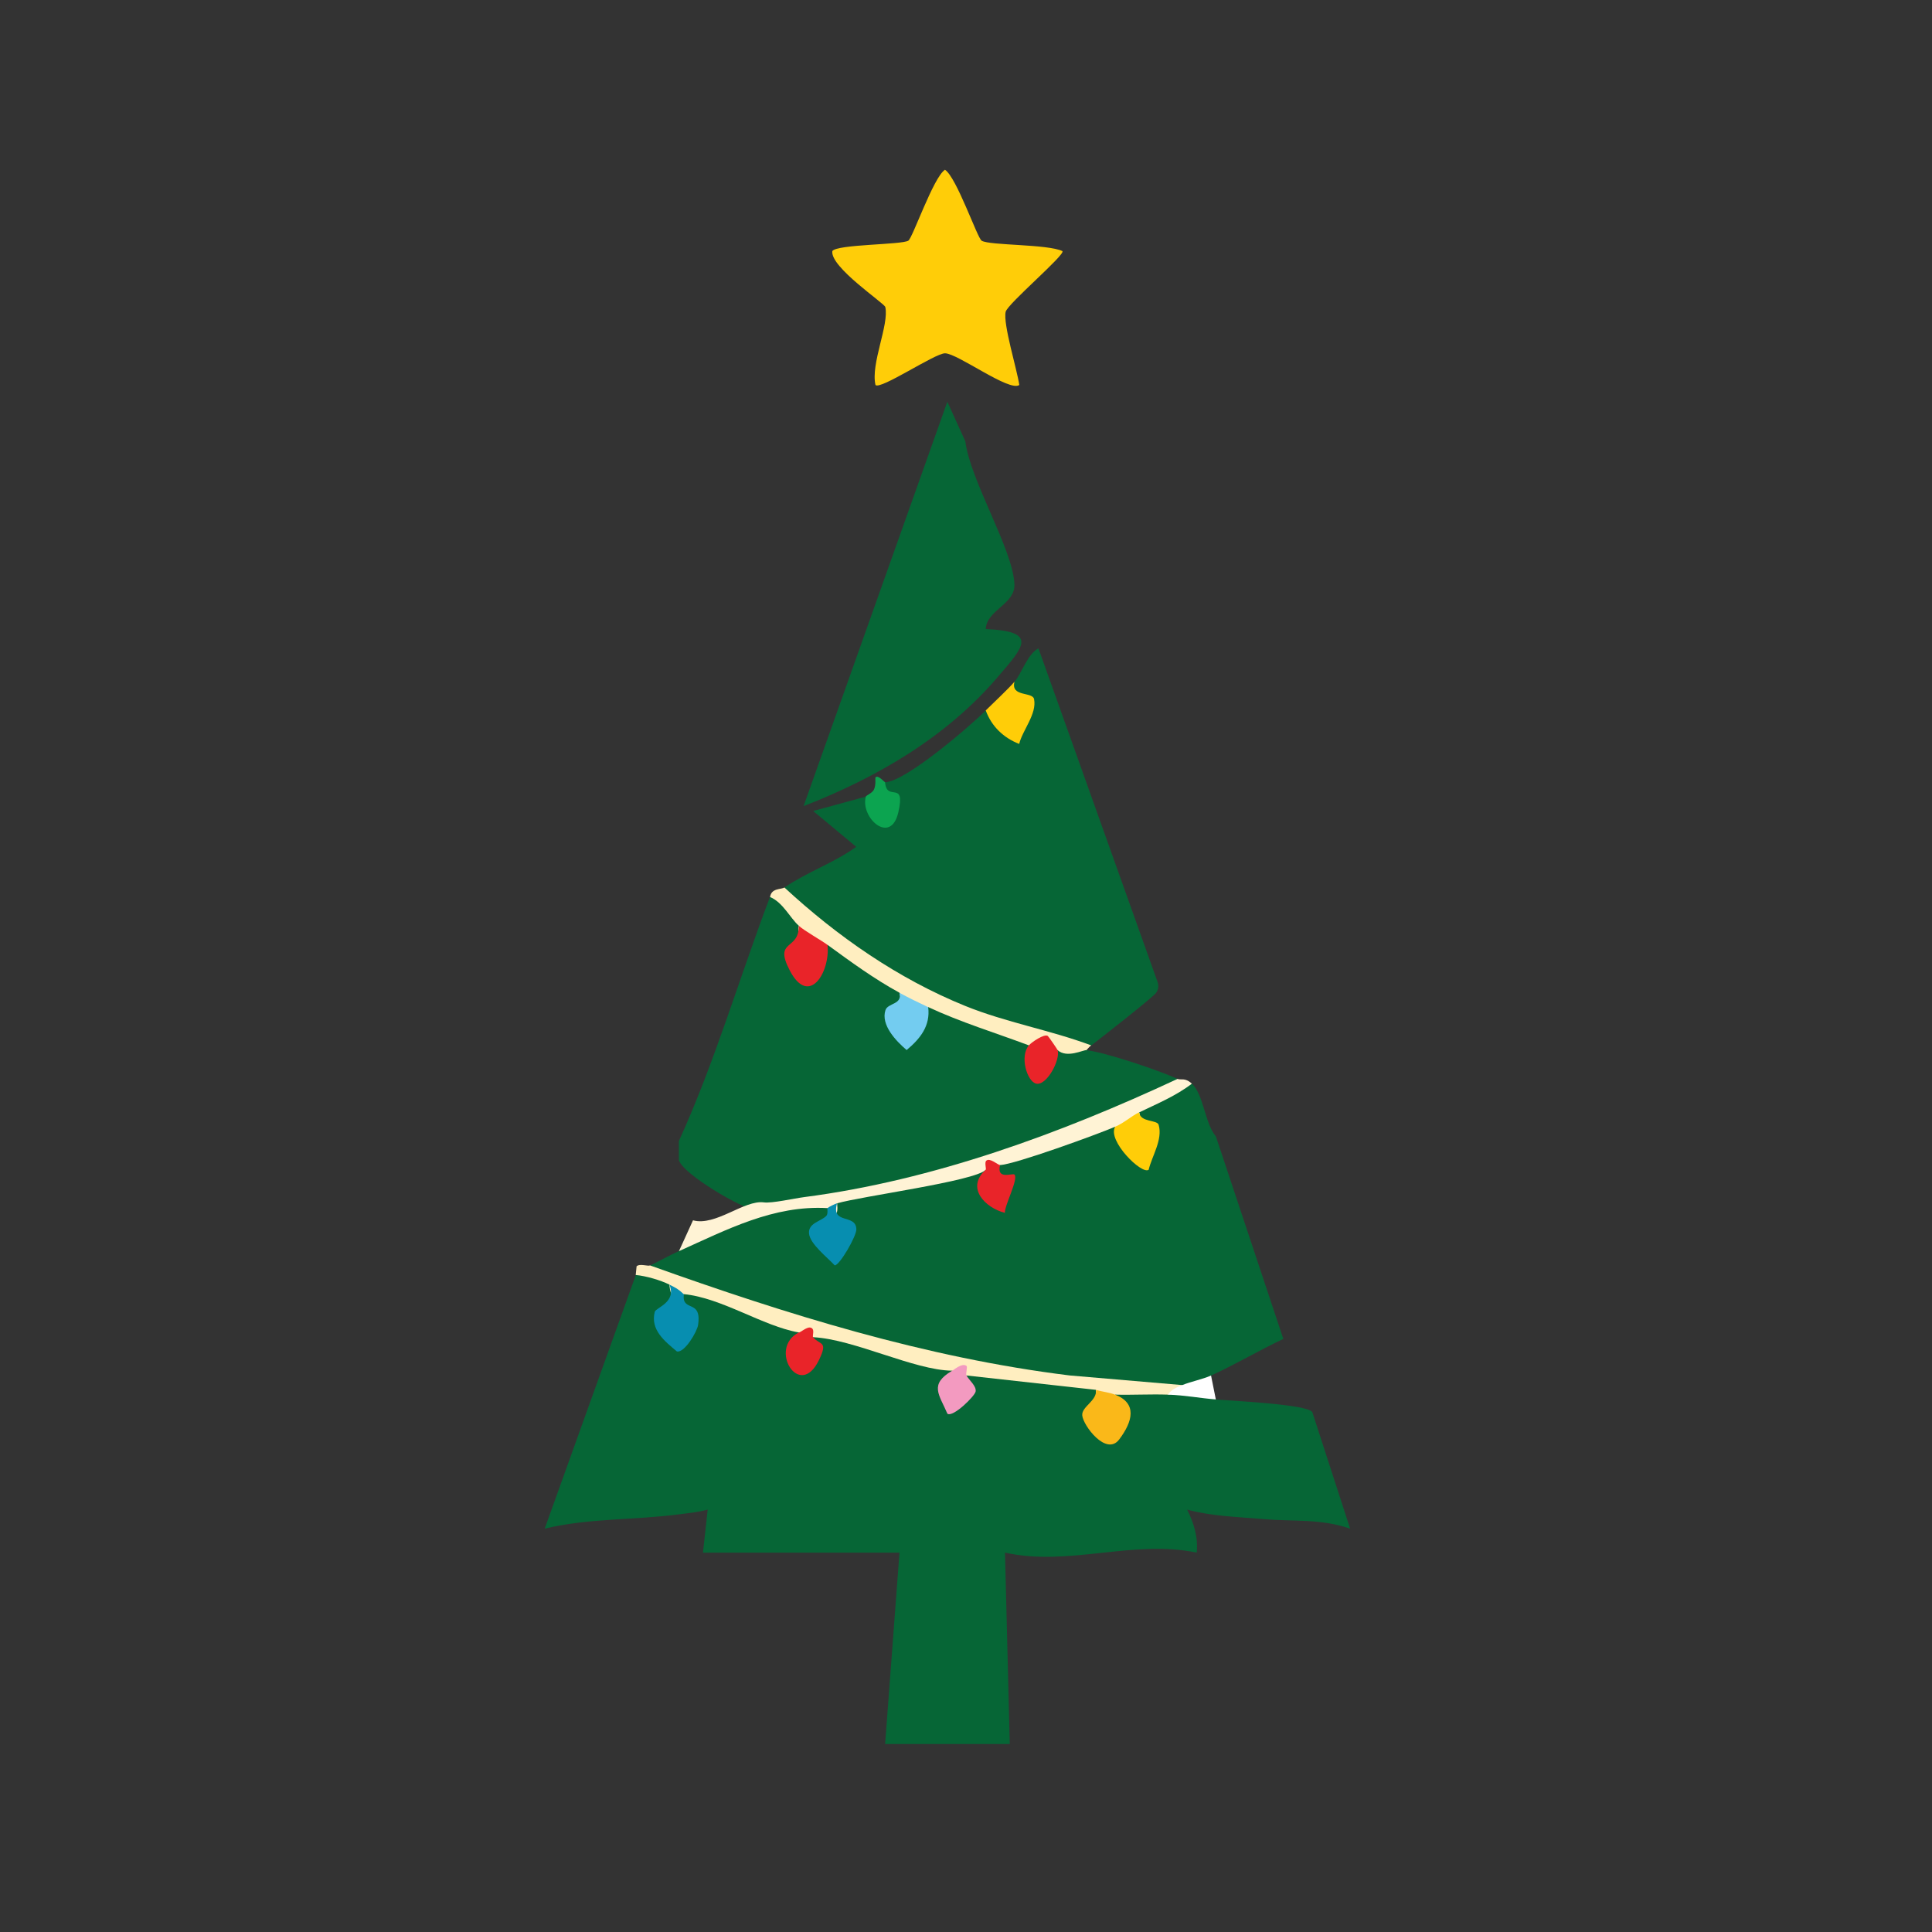 <?xml version="1.0" encoding="UTF-8"?>
<svg id="Layer_1" xmlns="http://www.w3.org/2000/svg" version="1.1" viewBox="0 0 600 600">
  <rect x="0" y="0" width="600" height="600" fill="#333333" stroke="none"/>
  <!-- Generator: Adobe Illustrator 29.4.0, SVG Export Plug-In . SVG Version: 2.1.0 Build 152)  -->
  <defs>
    <style>
      .st0 {
        fill: #73ccf0;
      }

      .st1 {
        fill: #0ca450;
      }

      .st2 {
        fill: #fff3d5;
      }

      .st3 {
        fill: #f39ac0;
      }

      .st4 {
        fill: #fff;
      }

      .st5 {
        fill: #ffcd08;
      }

      .st6 {
        fill: #066636;
      }

      .st7 {
        fill: #fab819;
      }

      .st8 {
        fill: #e92429;
      }

      .st9 {
        fill: #078eb0;
      }

      .st10 {
        fill: #ffeec0;
      }
    </style>
  </defs>
  <path class="st5" d="M304.86,74.76c2.52,1.51,20.5,1.02,25.08,3.22,1.06,1.04-17.05,16.38-17.62,18.85-.87,3.76,3.53,17.88,4.23,22.73-3.04,2.25-19.16-9.84-23.08-9.84-3.13,0-20.13,11.47-21.58,9.84-1.54-6.56,4.29-18.75,3.05-24.21-.27-1.18-17.2-12.4-16.45-17.38,1.5-2.13,21.41-1.92,23.59-3.22,1.35-.81,7.78-19.7,11.39-22.03,3.61,2.33,10.05,21.22,11.39,22.03Z"/>
  <g>
    <path class="st6" d="M207.87,398.95c1.24.92,3.26,3.68,2.82,4.92-.65,1.83-2.28-.7,1.65-1.95.43-.73.9-1.39,1.53-1.81,1.43-.95,28.53,8.83,32.52,10.62,1.07.48,1.45,1.87,1.68,3.09-2.96,10.26,2.86,16.08,4.47,1.49.5-1.27,1.34-2.36,2.52-2.24,3.76.38,38.58,8.95,39.77,10.63.42.58.67,1.28.88,2.01-3.99,10.47,3.42,12.81,4.47,1.49.12-.71.3-1.38.67-1.92,1.1-1.62,34.4,3.64,38.74,4.41.37.07.6.91.79,1.97l2.59,2.52c-10.12,12.78,10.56,16.84,3.37-1.04,3.79-3.48,12.29-2.88,16.38,0,7.06-3.26,12.02-2.76,14.89,1.49,4.85.4,28.21,1.47,29.93,3.89l11.75,36.22c-9.19-3.18-17.72-2.17-26.79-2.96-8.01-.7-16-.85-23.82-2.96,2.08,4.16,3.45,8.62,2.97,13.36-19.86-4.16-39.66,4.41-59.54,0l1.48,59.44h-38.71l4.46-59.43h-61.03s1.47-13.38,1.47-13.38c-2.95.84-5.89,1.08-8.93,1.48-13.91,1.84-27.81,1.12-41.69,4.44l28.29-78.74c2.53-2.64,9.76-.49,10.42,2.97Z"/>
    <path class="st6" d="M377.59,352.88l20.96,62.94c-7.42,3.47-15.03,8.02-22.45,11.36,1.09,4.76-6.5,5.83-8.93,2.97-19.15,1.88-43.42-.95-63.07-4.99-1.53-.31-2.94-1.19-4.32-2.23-33.15-4.95-67.98-14.85-97.87-29.93,2.97-1.42,5.84-3.07,8.93-4.46,2.69-6.3,15.88-11.08,22.96-12.9,5.87-1.5,19.12-3.53,23.19-.48,1.04.3,2.03-.2,2.98-1.49.06-.99.17-1.78.47-1.86,12.18-3.24,30.89-7.76,43.07-9.75,1.09-.18,1.94.38,2.61,1.21-.11,4.31,2.49,14.32,5.44,5.08-3.7-2.5-5.69-4.94-.97-6.56-.11-.69-.17-1.37,0-1.98.48-1.68,29.36-10.88,32.91-11.85l2.82,1.94c7.23,10.76,10.84,11.36,10.84,1.82-4.6-1.71-5.74-3.8-3.4-6.27,1.52-4.85,11.1-8.31,16.38-8.92,3.65,3.33,4.04,12.36,7.44,16.35Z"/>
    <path class="st6" d="M338.88,324.65c-5.06,1.42-9.47.17-13.19-3.48-13.98-.06-29.92-6.98-42.39-13.67-13.85-7.43-32.64-18.42-39.69-31.88,7.16-4.87,15.28-7.58,22.3-12.63l-13.37-11.13,16.38-4.47,2.74,1.44c.99,5.8,4.48,7.96,4.91.1-3.89-1.31-5.42-3.58-1.69-5.99,6.32-.18,26.17-17.25,31.26-22.29l3.39.39c5.18,12.27,13.49-1.7,3.57-5.11l1.97-4.19c2.18-2.55,4.04-8.67,7.43-10.39l37.01,103.65c.39,1.23.24,2.22-.45,3.31-.82,1.28-17.32,14.19-20.17,16.37Z"/>
    <path class="st6" d="M248.06,287.5l2.6,3.08c-9.13,6.8,1.91,21.35,3.43,4.88l2.9-2.02c7.71.92,18.39,8.14,22.33,14.86,4.22,2.55,2.34,4.91-1.56,6.54,1.26,8.86,6.49,8.7,7.62-.54l2.87-1.54c5.52-.26,26.52,5.88,29.53,9.13.72.78,1.26,1.74,1.74,2.76,1.27,2.58,2.23,5.51,2.89,8.79,1.62-3.31,3.63-5.75,6.04-7.31,1.74-2.46,6.93-1.66,8.93,0,5.98.71,22.41,6.23,28.29,8.92-.68,1.43-1.45,2.7-2.59,3.38-15.81,9.54-35.64,15.86-53.28,21.33-24.05,7.45-50.07,13.01-75.2,16.05-3.99-.35-22.4-11.06-23.77-15.51v-5.94c11.13-24.41,18.75-50.63,28.29-75.79,4.04-2.44,11.11,4.71,8.93,8.92Z"/>
    <path class="st6" d="M306.13,195.36c16.58.71,11.65,5.61,3.73,14.89-15.97,18.7-37.57,31.25-60.3,40.1l44.64-125.58,5.59,12.27c1.51,12.2,14.81,33.6,15.25,44.38.26,6.29-8.56,7.91-8.92,13.94Z"/>
    <path class="st2" d="M365.68,335.05c1.07.49,2.24-.54,4.47,1.49-4.78,3.71-10.91,6.3-16.38,8.92,1.62,4.03-4.71,8.13-7.44,4.46-5.64,2.4-31.21,11.72-35.73,11.89-1.83,1.32-3.32,1.82-4.47,1.49-3.46,3.55-38.87,8.23-46.15,10.4.39,3.88-.6,4.37-2.98,1.49-16.76-.97-31.29,6.69-46.15,13.37l4.37-9.58c7.01,1.92,15.88-6.38,22-5.57,2.52.34,9.34-1.23,12.62-1.65,40-5.2,79.57-19.77,115.84-36.69Z"/>
    <path class="st10" d="M243.6,275.61c16.43,15.2,35.31,28.35,56.18,36.8,12.75,5.16,26.28,7.45,39.1,12.24-.56.42-1.01.98-1.49,1.49-.98-.12-6.03,2.59-8.93,0-3,.04-5.97-.46-8.93-1.49-10.44-3.92-21.14-7.16-31.26-11.89-4.67,2.32-8,.67-8.93-4.46-7.8-4.25-15.17-9.63-22.33-14.86-3.26,3.46-10.06-1.39-8.93-5.94-2.71-2.4-4.94-7.27-8.93-8.92.41-2.86,3.45-2.28,4.47-2.97Z"/>
    <path class="st5" d="M315.06,211.71c-1.26,4.83,5.61,3.04,6.08,5.4.92,4.64-3.61,9.68-4.62,13.92-4.88-1.89-8.6-5.47-10.39-10.4,2.48-2.46,7-6.66,8.93-8.92Z"/>
    <path class="st1" d="M274.86,242.92c.52,6.39,6.47-.96,4.13,9.32-2.36,10.39-11.92,1.67-10.09-4.87.09-.33,1.89-1.04,2.44-2.03.8-1.45.41-3.74.55-3.91.73-.92,2.8,1.49,2.97,1.49Z"/>
    <path class="st10" d="M201.91,393c42.31,15.13,85.41,28.63,130.29,34.16l34.97,2.99c.62,1.51-.87,2.5-4.47,2.97-5.43-.19-10.94.14-16.38,0-1.94,3.7-6.13,2.84-5.96-1.49l-40.2-4.46c-1.09-.42-2.58-.91-4.47-1.49-11.78-.13-30.49-9.78-43.17-10.4-1.29-.08-2.78-.58-4.47-1.49-11.11-1.92-23.93-10.77-35.73-11.89-2.51,2.37-4,1.38-4.47-2.97-2.69-1.36-7.32-2.7-10.42-2.97l.27-2.71c1.02-.92,3.49.07,4.19-.26Z"/>
    <path class="st4" d="M376.1,427.18l1.49,7.43c-5.1-.42-9.38-1.29-14.89-1.49,1.09-1.62,2.75-2.26,4.47-2.97,2.67-1.1,6.33-1.8,8.93-2.97Z"/>
    <path class="st9" d="M212.33,401.92c.13.12-.28,1.55.41,2.53,1.38,1.96,5.01.57,4.06,7.02-.3,2.06-4.19,8.76-6.59,8.23-3.77-3.17-8.29-6.69-6.87-12.3.33-1.3,6.88-2.96,4.53-8.46,2.05,1.03,2.73,1.33,4.47,2.97Z"/>
    <path class="st7" d="M346.32,433.12c6.91,2.7,5.47,8.31,1.27,13.9-4.02,5.34-11.24-4.35-11.49-7.47-.22-2.75,4.66-4.5,4.26-7.91,1.92.58,4.09.76,5.96,1.49Z"/>
    <path class="st8" d="M248.06,413.81c.47.08,2.39-1.72,3.55-1.53,1.68.28.56,2.6.91,3.02,2.16,2.56,4.72,1.03,1.84,7.03-6.07,12.66-15.92-3.59-6.31-8.51Z"/>
    <path class="st3" d="M295.7,425.69c.24,0,3.08-2.63,4.46-1.48.38.31-.32,2.38,0,2.97.83,1.5,3.14,3.27,2.83,4.98-.26,1.43-7.02,8.09-8.76,6.89-2.59-6.03-5.73-9.09,1.46-13.36Z"/>
    <path class="st5" d="M353.77,345.45c.38,3.18,5.58,2.23,6.06,3.88,1.33,4.58-2.08,9.66-3.1,13.95-2.14,1.63-12.98-9.12-10.4-13.37,2.86-1.22,4.97-3.28,7.44-4.46Z"/>
    <path class="st9" d="M259.97,373.68c-1.99,6.76,5.89,3.11,5.98,8.1.04,2.12-5.19,11.21-6.72,11.19-2.2-2.4-7.7-6.65-7.98-9.89s3.54-3.71,5.32-5.42c.7-.67.25-2.31.44-2.49.39-.38,2.31-1.29,2.98-1.49Z"/>
    <path class="st8" d="M310.59,361.8c-1.24,4.79,3.92,2.39,4.47,2.98,1.28,1.39-3.04,9.41-3,11.88-6.19-1.6-12.19-7.81-5.94-13.37.24-.25-.43-2.27.17-2.82,1.12-1.03,3.64,1.36,4.29,1.34Z"/>
    <path class="st8" d="M248.06,287.5c1.84,1.63,6.76,4.36,8.93,5.94.9,8.45-5.75,19.36-11.7,7.98-5.15-9.84,2.93-6.1,2.77-13.92Z"/>
    <path class="st0" d="M288.26,312.76c.73,5.86-2.5,9.84-6.7,13.34-3.3-2.82-8.08-7.79-6.57-12.4.74-2.25,5.36-1.7,4.33-5.39,2.89,1.58,5.94,3.06,8.93,4.46Z"/>
    <path class="st8" d="M319.52,324.65c.8-.93,4.77-3.71,5.89-2.92.22.15,2.97,4.15,3.05,4.4.9,3.04-3.42,11.15-6.67,10.4-2.82-.65-5.19-8.45-2.26-11.89Z"/>
  </g>
</svg>